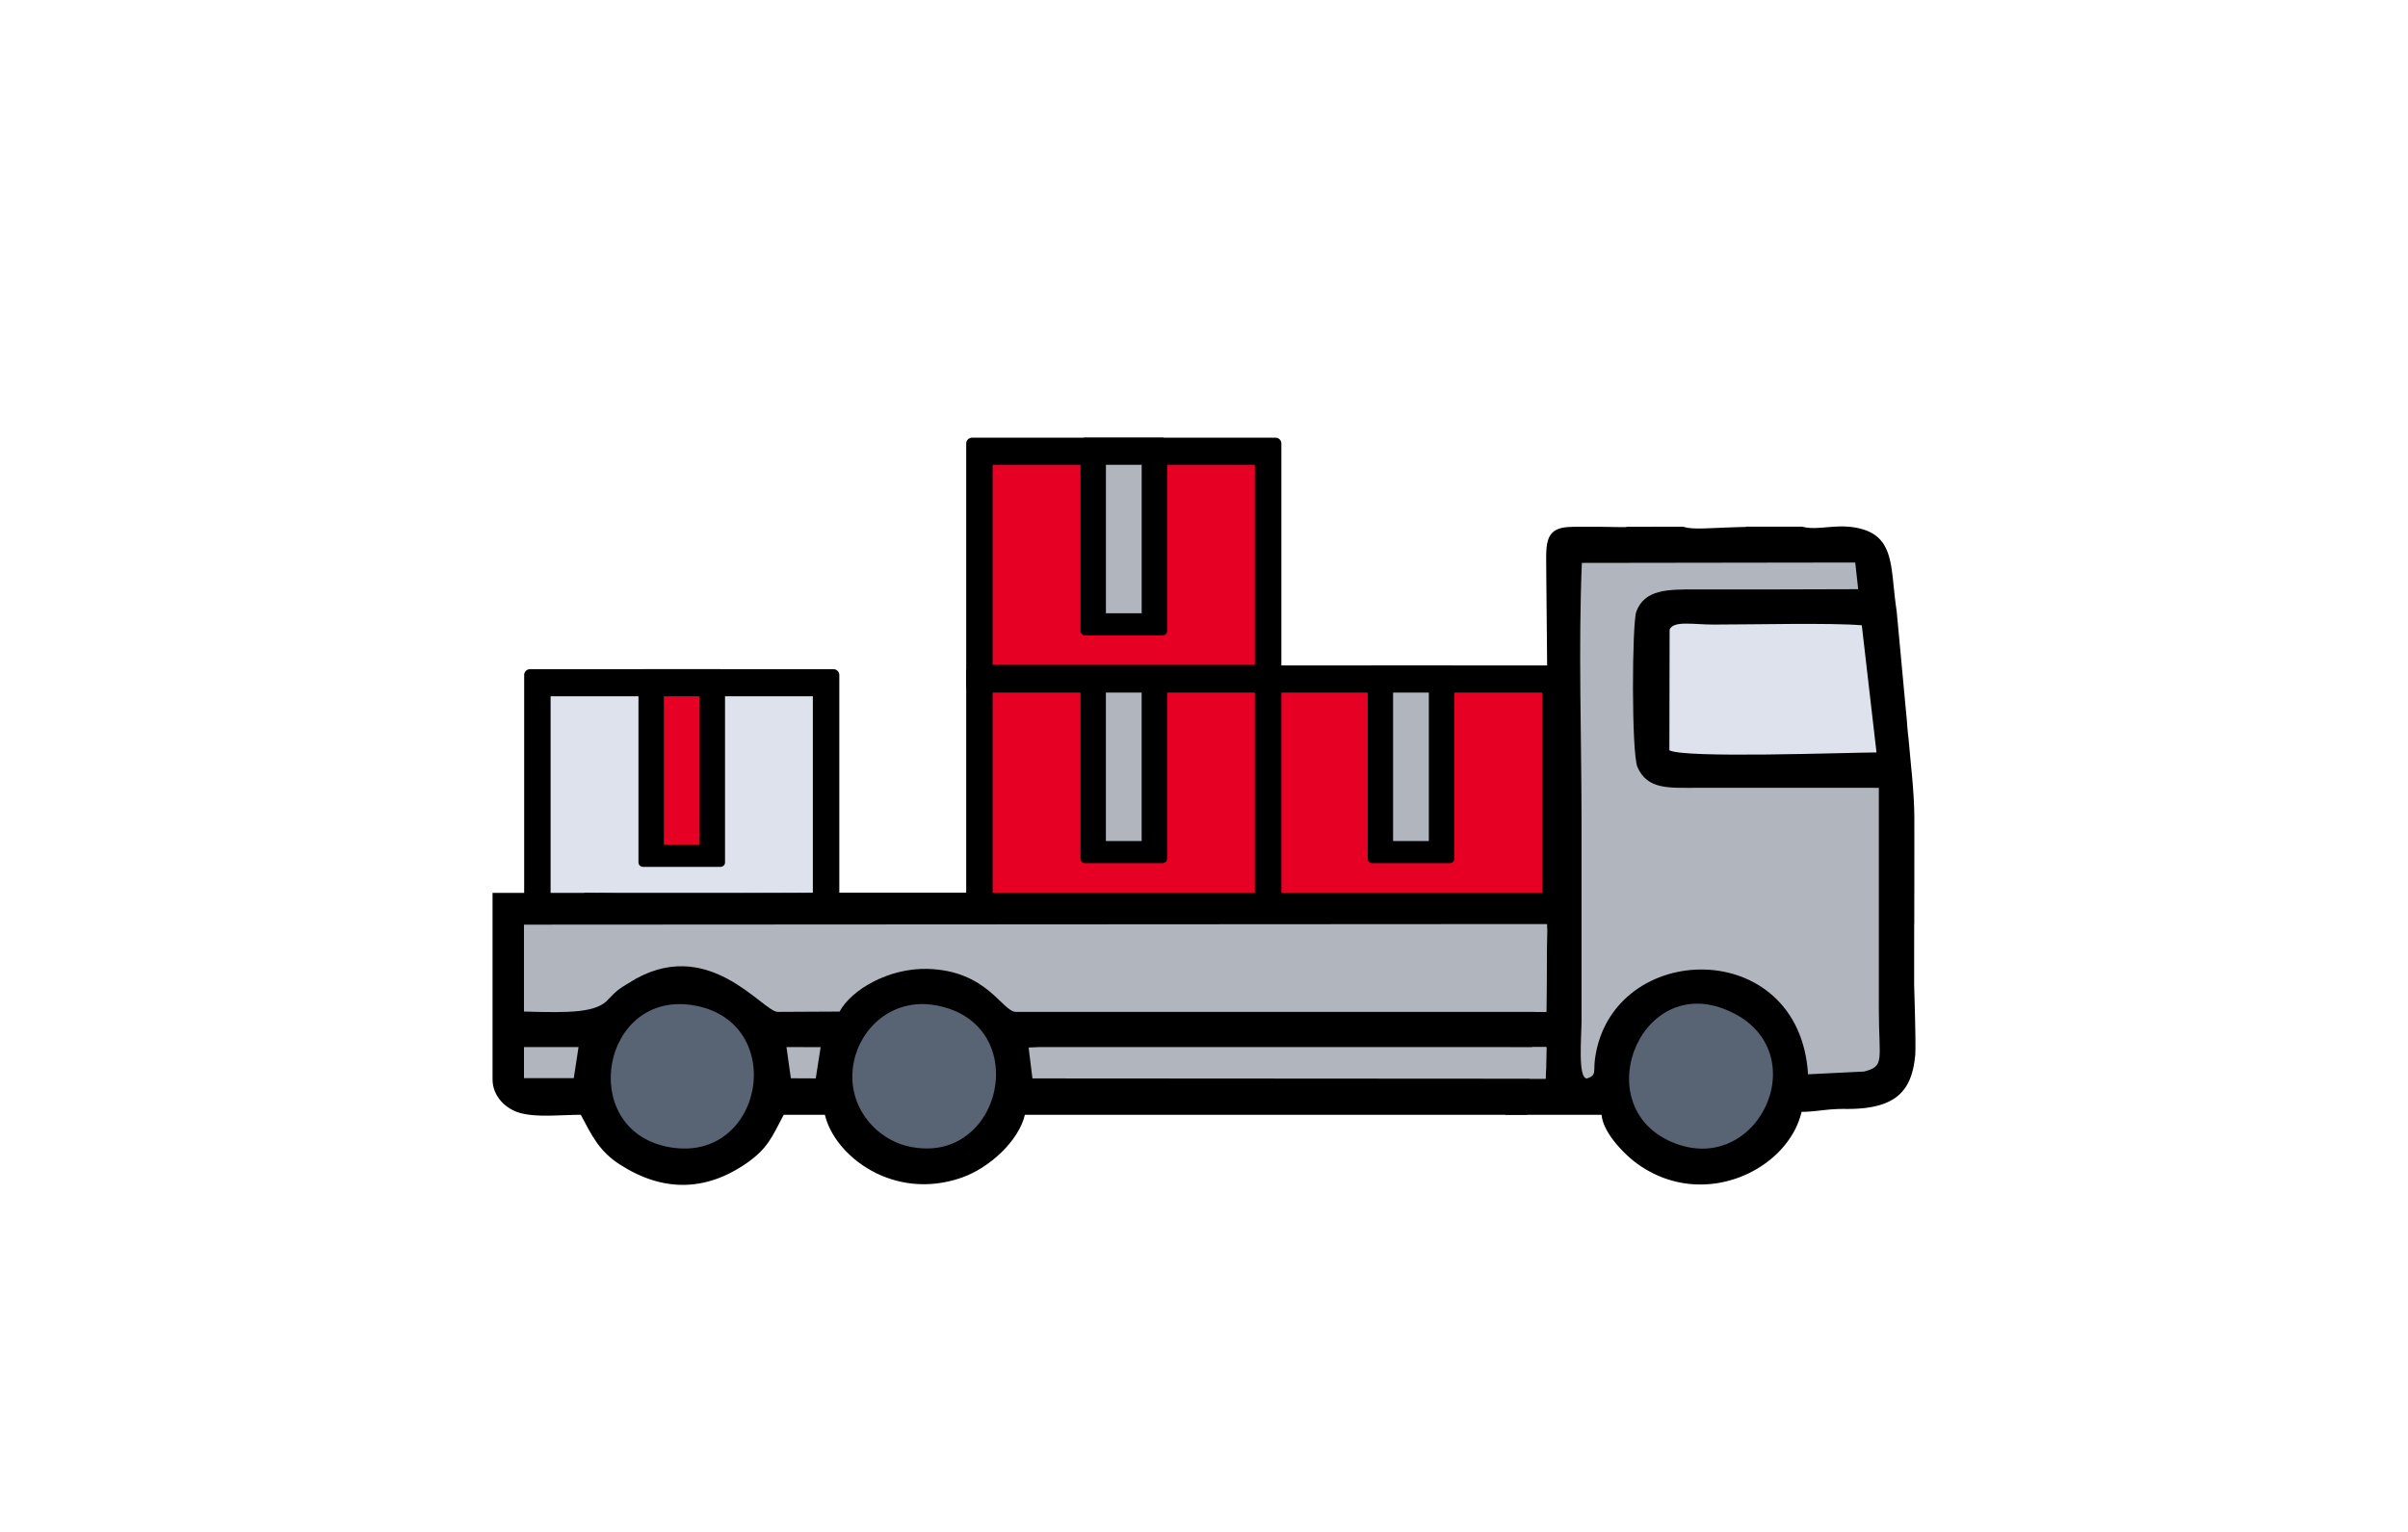 <svg width="220" height="140" fill="none" xmlns="http://www.w3.org/2000/svg"><path d="M76.143 61.156H48.427a.536.536 0 00-.538.534v22.1c0 .295.24.534.538.534h27.716c.298 0 .539-.24.539-.535V61.69a.536.536 0 00-.539-.534z" fill="#000"/><path d="M74.263 63.633h-23.96v18.284h23.96V63.633z" fill="#DDE2EC"/><path d="M65.802 61.156H58.77c-.242 0-.438.177-.438.395v17.28c0 .218.196.394.438.394h7.032c.242 0 .438-.176.438-.394V61.55c0-.218-.196-.395-.438-.395z" fill="#000"/><path d="M63.92 63.633h-3.268v13.568h3.267V63.633z" fill="#E60023"/><path d="M142.768 60.816h-27.716a.536.536 0 00-.538.534v22.1c0 .295.241.534.538.534h27.716c.298 0 .539-.24.539-.534v-22.1a.536.536 0 00-.539-.534z" fill="#000"/><path d="M140.89 63.294h-23.96v18.283h23.96V63.294z" fill="#E60023"/><path d="M132.427 60.816h-7.032c-.242 0-.438.177-.438.395v17.28c0 .218.196.395.438.395h7.032c.242 0 .438-.177.438-.395V61.21c0-.218-.196-.395-.438-.395z" fill="#000"/><path d="M130.542 63.294h-3.267v13.568h3.267V63.294z" fill="#B1B5BD"/><path d="M116.53 60.816H88.814a.536.536 0 00-.539.535V83.45c0 .295.241.534.539.534h27.716a.536.536 0 00.538-.534v-22.1a.536.536 0 00-.538-.534z" fill="#000"/><path d="M114.649 63.294h-23.96v18.283h23.96V63.294z" fill="#E60023"/><path d="M106.189 60.816h-7.032c-.242 0-.438.177-.438.395v17.28c0 .218.196.395.438.395h7.032c.242 0 .438-.177.438-.395v-17.28c0-.218-.196-.395-.438-.395z" fill="#000"/><path d="M104.304 63.294h-3.267v13.568h3.267V63.294z" fill="#B1B5BD"/><path d="M116.53 40H88.814a.536.536 0 00-.539.534v22.1c0 .295.241.534.539.534h27.716c.297 0 .538-.24.538-.535V40.534a.536.536 0 00-.538-.534z" fill="#000"/><path d="M114.649 42.477h-23.96V60.76h23.96V42.477z" fill="#E60023"/><path d="M106.189 40h-7.032c-.242 0-.438.177-.438.395v17.28c0 .218.196.395.438.395h7.032c.242 0 .438-.177.438-.395v-17.28c0-.218-.196-.395-.438-.395z" fill="#000"/><path d="M104.306 42.477h-3.267v13.568h3.267V42.477z" fill="#B1B5BD"/><path fill-rule="evenodd" clip-rule="evenodd" d="M135.582 81.645l1.962 20.233h8.78c.139 1.673 2.123 3.661 3.293 4.499 6.021 4.308 13.744.535 14.979-4.768 1.39 0 2.258-.283 4.036-.265 4.857.051 6.057-1.888 6.35-4.939h-.001c.075-1.01-.101-6.35-.101-6.35v-.01l.003-5.618.009-.002c.007-3.96.012-8.743.004-9.85-.016-1.962-.279-4.38-.279-4.38l-.259-2.79a25.077 25.077 0 01-.135-1.453l-.937-10.08a39.785 39.785 0 01-.209-1.657c-.304-2.737-.31-5.03-2.818-5.819-2.2-.692-4.117.157-5.611-.267l-5.14.003.011.024c-3.417.074-4.759.29-5.741-.02l-5.194.005.016.033c-.746 0-1.542-.019-2.342-.031h-2.447c-.155.005-.308.011-.458.019-1.877.092-2.098 1.104-2.09 2.916.023 5.386.372 28.413-.14 30.523h-1.652l-1.088.043h-2.801z" fill="#000"/><path fill-rule="evenodd" clip-rule="evenodd" d="M136.484 81.602l.006.1c1.049-.028 2.067-.061 3.046-.1h-3.052z" fill="#000"/><path fill-rule="evenodd" clip-rule="evenodd" d="M170.319 97.925l-5.133.254c-.773-12.729-17.917-12.31-19.458-1.465-.173 1.206.184 1.552-.75 1.85-.843-.034-.485-3.815-.485-5.284V75.275c0-7.77-.297-16.138.029-23.833l24.977-.035.268 2.438c-4.962.012-9.905.036-14.848.023-2.525-.006-4.648-.025-5.419 2.018-.399 1.059-.456 12.948.105 14.222.913 2.074 2.851 1.893 5.583 1.888 5.052-.008 10.106.013 15.158-.002l1.309.007v20.203c0 4.707.584 5.224-1.337 5.72h.001zm-33.667-13.098l.4 7.648h4.222l.079-7.652-4.701.004z" fill="#B1B5BD"/><path fill-rule="evenodd" clip-rule="evenodd" d="M152.518 68.57l.022-11.039c.382-.831 2.091-.455 3.994-.453 3.528.002 10.819-.176 13.563.067l1.344 11.62c-2.988.016-17.531.553-18.923-.196z" fill="#DDE2EC"/><path fill-rule="evenodd" clip-rule="evenodd" d="M157.473 92.19c8.693 3.297 3.486 15.267-4.377 12.322-8.11-3.036-3.519-15.317 4.377-12.322z" fill="#586374"/><path fill-rule="evenodd" clip-rule="evenodd" d="M137.219 95.694l.15 2.885 3.836.006.065-1.007.014-1.882-4.065-.002z" fill="#B1B5BD"/><path fill-rule="evenodd" clip-rule="evenodd" d="M141.122 81.602l-1.618 20.276H93.636c-.553 2.375-3.232 4.866-5.8 5.755-6.245 2.165-11.6-2.016-12.472-5.755h-3.762c-1.063 2.009-1.445 3.068-3.378 4.414-3.82 2.659-7.763 2.618-11.626.11-1.846-1.199-2.52-2.603-3.537-4.524-1.742 0-3.892.267-5.492-.15-1.366-.356-2.569-1.549-2.569-3.075V81.601h96.122z" fill="#000"/><path fill-rule="evenodd" clip-rule="evenodd" d="M109.054 81.602l.006.1c-12.274.326-28.996-.083-41.332-.083H56.442c-.605.002-1.323.044-1.904.03-.858-.02-1.034.08-1.192-.047h55.708z" fill="#000"/><path fill-rule="evenodd" clip-rule="evenodd" d="M141.351 84.448l-.079 8.027H92.828c-1.277 0-2.598-3.777-8.077-3.928-3.591-.099-6.995 1.938-8.044 3.899l-5.643.029c-1.404-.001-6.462-7.259-13.643-2.624-.939.556-1.094.697-1.795 1.425-1.064 1.297-3.571 1.291-7.755 1.168v-7.942l93.48-.054z" fill="#B1B5BD"/><path fill-rule="evenodd" clip-rule="evenodd" d="M63.412 91.883c8.745 1.525 6.312 14.745-2.5 12.907-8.213-1.711-5.92-14.375 2.5-12.907zm22.058-.014c9.055 1.6 6.115 14.874-2.507 12.889-3.033-.698-5.76-3.824-4.947-7.757.643-3.11 3.557-5.82 7.453-5.132z" fill="#586374"/><path fill-rule="evenodd" clip-rule="evenodd" d="M141.284 95.694l-.079 2.89-46.88-.029-.35-2.823 1.002-.043 46.307.005zm-88.862 2.838h-4.55v-2.84h4.985l-.435 2.84zm22.109.021l-2.276-.011-.401-2.85 3.122.004-.445 2.857z" fill="#B1B5BD"/></svg>